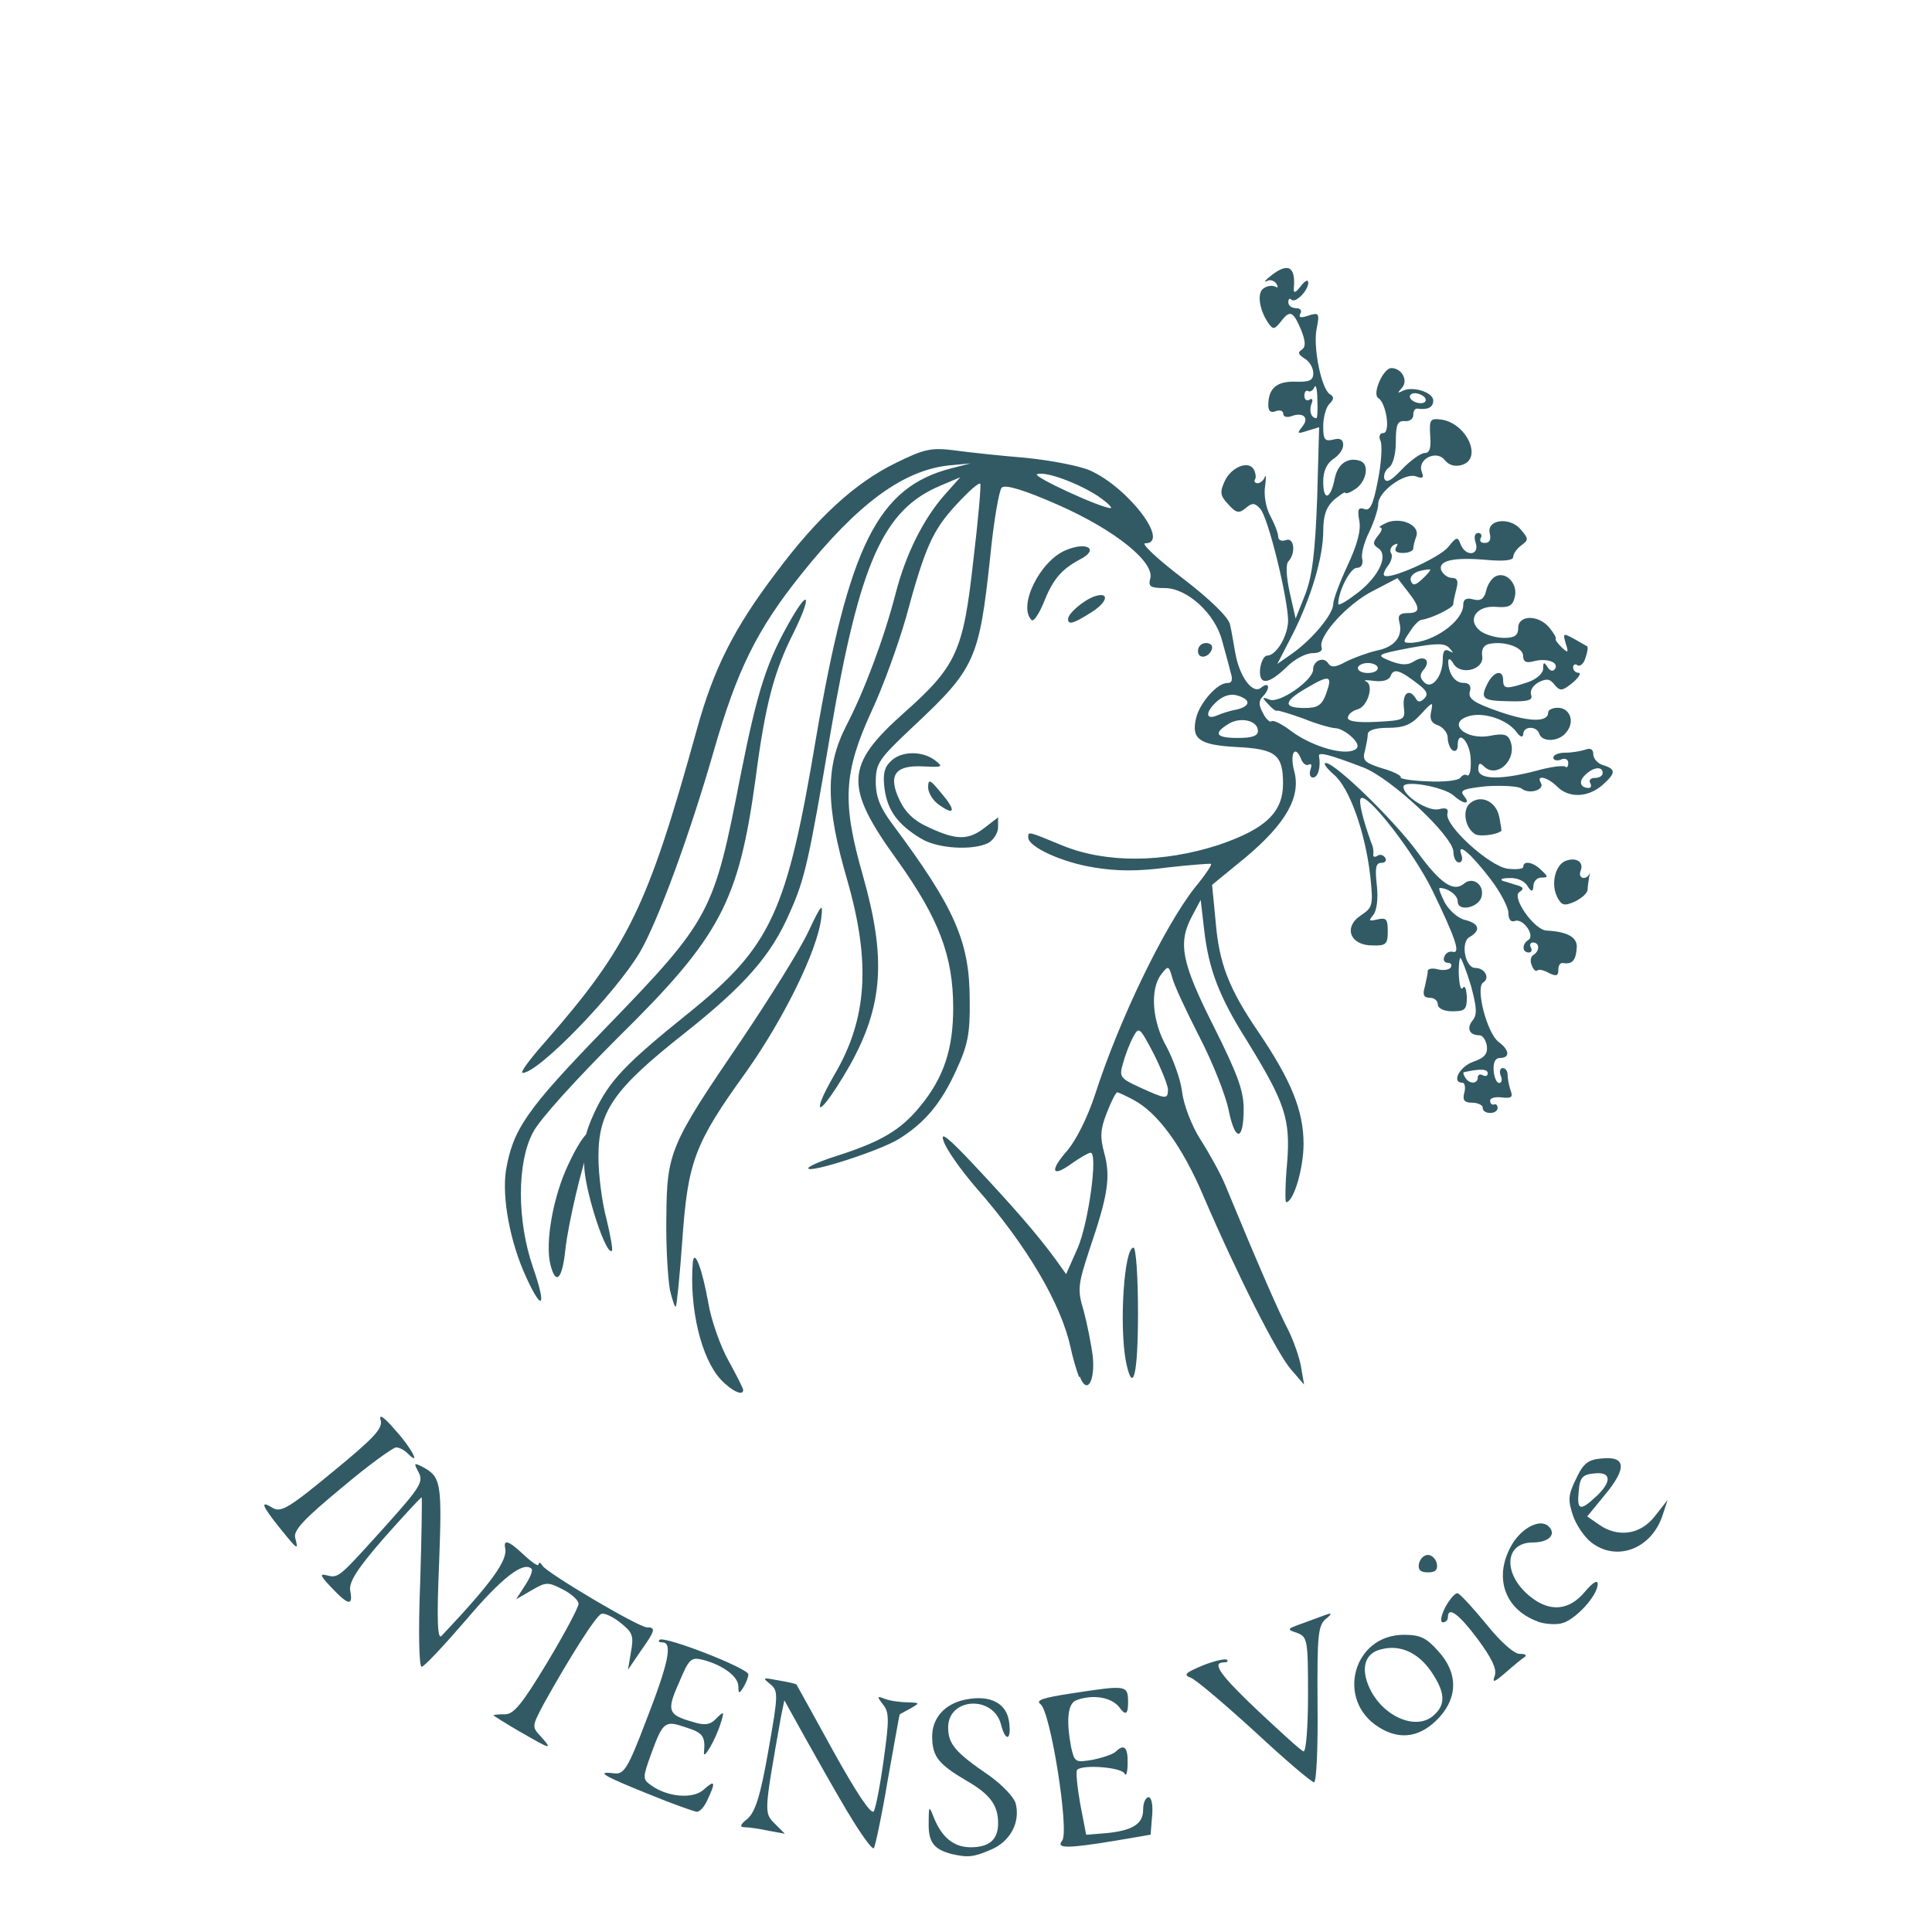 <svg width="129" height="129" viewBox="0 0 129 129" fill="none" xmlns="http://www.w3.org/2000/svg">
<path d="M63.477 123.773C62.343 123.471 61.974 122.973 62.009 121.705C62.009 120.57 62.04 120.539 62.343 121.34C62.877 122.675 63.677 123.342 64.812 123.342C66.044 123.342 66.644 122.844 66.644 121.74C66.644 120.539 66.111 119.805 64.54 118.902C62.672 117.804 62.272 117.301 62.24 116.033C62.205 114.73 63.077 113.729 64.54 113.467C66.142 113.164 67.209 113.733 67.378 114.97C67.547 116.202 67.147 116.336 66.844 115.17C66.346 113.169 63.308 113.338 63.308 115.339C63.308 116.442 63.775 117.007 66.079 118.573C66.916 119.174 67.712 120.01 67.814 120.406C68.148 121.674 67.449 122.977 66.146 123.511C64.981 124.009 64.642 124.045 63.477 123.778V123.773Z" fill="#325A64"/>
<path d="M56.641 121.069C55.805 119.668 54.506 117.368 53.741 115.998L52.371 113.529L52.139 114.663C51.005 121.069 51.005 121.033 51.739 121.772L52.406 122.439L51.303 122.239C50.703 122.105 50 122.007 49.737 122.007C49.368 122.007 49.404 121.838 49.906 121.442C50.44 120.975 50.774 119.908 51.307 116.87C51.975 113.102 51.975 112.897 51.41 112.435C50.876 111.999 50.943 111.999 51.975 112.199C52.611 112.301 53.14 112.435 53.176 112.466C53.176 112.466 54.31 114.499 55.645 116.936C57.179 119.703 58.18 121.207 58.345 120.94C58.478 120.704 58.781 119.138 59.012 117.434C59.377 114.832 59.377 114.298 58.945 113.796C58.545 113.262 58.545 113.226 59.079 113.431C59.412 113.564 60.111 113.662 60.582 113.662C61.418 113.693 61.45 113.693 60.813 114.063C60.449 114.263 60.115 114.432 60.079 114.463C60.044 114.494 59.71 116.465 59.279 118.831C58.878 121.233 58.443 123.271 58.345 123.4C58.247 123.533 57.477 122.465 56.645 121.064L56.641 121.069Z" fill="#325A64"/>
<path d="M70.918 122.901C71.416 122.301 70.149 114.294 69.481 113.796C69.117 113.529 69.615 113.36 71.586 113.062C75.287 112.497 75.322 112.497 75.322 113.729C75.322 114.441 75.144 114.552 74.788 114.063C74.29 113.329 72.987 113.097 71.853 113.529C71.287 113.765 71.185 114.863 71.519 116.665C71.755 117.666 71.786 117.697 72.956 117.501C73.623 117.368 74.29 117.137 74.49 116.967C75.055 116.398 75.327 116.665 75.291 117.768C75.291 118.333 75.189 118.636 75.091 118.435C74.922 117.999 72.288 117.799 71.924 118.169C71.821 118.271 71.924 119.272 72.124 120.437L72.524 122.506L73.828 122.403C75.598 122.234 76.327 121.803 76.327 120.837C76.327 120.37 76.496 120.001 76.692 120.001C76.888 120.001 76.995 120.535 76.928 121.233L76.826 122.501L74.49 122.901C71.256 123.435 70.487 123.435 70.923 122.901H70.918Z" fill="#325A64"/>
<path d="M43.327 119.801C40.257 118.564 39.759 118.266 40.96 118.4C41.658 118.502 41.894 118.168 43.162 114.832C44.63 111.06 44.932 109.663 44.23 109.663C44.029 109.663 43.927 109.597 44.029 109.494C44.332 109.192 49.968 111.394 49.968 111.799C49.968 111.999 49.799 112.399 49.634 112.666C49.367 113.102 49.301 113.102 49.301 112.599C49.301 111.932 48.233 111.162 46.934 110.829C46.133 110.629 46 110.762 45.333 112.363C44.496 114.232 44.599 114.499 46.236 114.966C47.072 115.233 47.437 115.166 47.837 114.73C48.335 114.232 48.371 114.263 48.14 114.997C47.806 116.131 46.938 117.599 47.005 116.999C47.108 115.931 46.938 115.695 45.773 115.33C44.407 114.863 44.27 114.93 43.469 117.132C42.904 118.698 42.904 118.8 43.469 119.2C44.572 120.001 46.271 120.135 46.974 119.503C47.744 118.805 47.81 118.969 47.241 120.17C47.041 120.637 46.707 121.006 46.507 120.971C46.307 120.94 44.87 120.437 43.34 119.805L43.327 119.801Z" fill="#325A64"/>
<path d="M83.796 115.633C81.795 113.8 79.86 112.163 79.526 112.03C78.992 111.83 79.126 111.696 80.327 111.194C81.096 110.891 81.83 110.726 81.928 110.829C82.026 110.931 81.928 110.998 81.728 110.998C80.86 110.998 81.461 111.834 84.032 114.267C85.536 115.669 86.87 116.901 87.035 116.936C87.204 117.003 87.337 115.299 87.337 113.2C87.337 109.499 87.306 109.299 86.603 109.027C85.9 108.796 85.936 108.76 86.87 108.427C87.404 108.227 88.138 107.96 88.507 107.826C88.931 107.672 88.953 107.749 88.574 108.057C88.009 108.493 87.942 109.058 87.973 113.765C88.004 116.634 87.906 119 87.737 119C87.568 119 85.802 117.497 83.801 115.633H83.796Z" fill="#325A64"/>
<path d="M34.724 115.633C33.754 115.064 32.953 114.565 32.953 114.53C32.953 114.494 33.287 114.463 33.687 114.463C34.288 114.494 34.853 113.796 36.525 111.025C37.691 109.09 38.629 107.324 38.629 107.088C38.629 106.852 38.162 106.421 37.562 106.118C36.592 105.62 36.459 105.62 35.493 106.185L34.461 106.785L35.062 105.851C35.395 105.353 35.596 104.85 35.493 104.752C34.96 104.219 33.492 105.353 31.125 108.155C29.657 109.855 28.323 111.291 28.154 111.291C27.985 111.323 27.922 108.987 28.056 105.651C28.154 102.546 28.189 99.979 28.154 99.979C28.087 99.979 26.953 101.212 25.618 102.715C23.817 104.784 23.283 105.651 23.385 106.22C23.585 107.257 23.252 107.19 22.148 106.02C21.383 105.22 21.312 105.05 21.815 105.184C22.616 105.384 22.616 105.353 25.721 101.914C28.056 99.312 28.287 98.943 27.953 98.311C27.62 97.68 27.62 97.644 28.22 97.947C29.453 98.614 29.519 99.014 29.319 104.383C29.15 108.32 29.221 109.521 29.488 109.223C32.855 105.655 33.928 104.152 33.727 103.351C33.615 102.794 33.959 102.883 34.759 103.618C35.427 104.254 35.96 104.65 35.96 104.454C35.96 104.285 36.094 104.321 36.227 104.552C36.561 105.05 42.633 108.658 43.198 108.658C43.798 108.658 43.767 108.858 42.766 110.259L41.93 111.492L42.13 110.291C42.33 109.223 42.233 108.987 41.432 108.356C40.934 107.955 40.364 107.688 40.164 107.755C39.799 107.853 37.962 110.789 36.294 113.791C35.525 115.259 35.493 115.295 36.125 115.962C36.926 116.861 36.792 116.83 34.724 115.628V115.633Z" fill="#325A64"/>
<path d="M95.807 114.463C96.541 113.765 96.474 112.96 95.571 111.625C94.704 110.357 93.503 109.792 92.235 110.122C91.203 110.353 90.869 111.256 91.337 112.457C92.137 114.556 94.606 115.691 95.807 114.459V114.463ZM92.07 115.33C89.17 113.529 90.336 109.156 93.739 109.156C94.842 109.156 95.242 109.356 96.043 110.259C97.346 111.692 97.346 113.293 96.109 114.663C94.873 115.998 93.507 116.229 92.07 115.33Z" fill="#325A64"/>
<path d="M99.811 111.861C99.945 111.429 99.611 110.726 98.677 109.459C97.409 107.759 96.675 107.221 96.675 107.991C96.675 108.191 96.506 108.324 96.342 108.324C96.142 108.324 96.208 107.888 96.511 107.292C96.813 106.759 97.178 106.323 97.347 106.389C97.516 106.456 98.379 107.39 99.282 108.493C100.247 109.694 101.15 110.464 101.484 110.428C101.818 110.428 101.951 110.495 101.818 110.629C101.649 110.726 101.084 111.194 100.55 111.661C99.749 112.359 99.616 112.395 99.816 111.861H99.811Z" fill="#325A64"/>
<path d="M102.644 108.258C100.406 107.421 99.708 105.22 100.976 103.089C101.674 101.955 102.875 101.385 103.409 101.923C103.943 102.457 103.409 102.991 102.341 102.991C100.406 102.991 100.34 105.162 102.208 106.63C103.511 107.662 104.779 107.528 105.811 106.296C106.345 105.66 106.679 105.46 106.679 105.762C106.679 106.563 105.113 108.231 104.241 108.396C103.809 108.498 103.075 108.431 102.64 108.262L102.644 108.258Z" fill="#325A64"/>
<path d="M94.74 104.423C94.806 104.09 95.073 103.823 95.34 103.823C95.607 103.823 95.874 104.09 95.941 104.423C96.007 104.824 95.838 104.988 95.34 104.988C94.842 104.988 94.673 104.819 94.74 104.423Z" fill="#325A64"/>
<path d="M106.581 99.917C107.648 98.916 107.582 98.249 106.447 98.382C105.678 98.449 105.478 98.649 105.411 99.584C105.277 100.851 105.513 100.918 106.576 99.917H106.581ZM106.247 102.986C105.78 102.622 105.215 101.785 105.015 101.154C104.681 100.153 104.713 99.788 105.246 98.716C105.713 97.715 106.047 97.448 106.95 97.382C108.551 97.213 108.649 98.018 107.181 99.784L105.98 101.252L106.745 101.785C108.013 102.684 109.517 102.484 110.482 101.252L111.349 100.148L110.985 101.252C110.215 103.454 107.915 104.285 106.247 102.986Z" fill="#325A64"/>
<path d="M18.674 102.017C17.473 100.513 17.34 100.149 18.207 100.682C18.741 101.016 19.306 100.682 22.21 98.28C24.977 96.012 25.578 95.376 25.413 94.811C25.28 94.375 25.645 94.61 26.383 95.478C27.482 96.679 28.149 97.978 27.219 97.044C26.983 96.812 26.65 96.643 26.45 96.643C26.249 96.643 24.581 97.844 22.811 99.343C20.311 101.412 19.577 102.181 19.71 102.68C19.942 103.547 19.88 103.516 18.674 102.012V102.017Z" fill="#325A64"/>
<path d="M36.751 84.444C36.387 82.976 36.92 79.907 37.952 77.74C38.486 76.575 39.087 75.636 39.318 75.636C39.518 75.636 39.585 75.868 39.452 76.237C38.851 77.803 37.948 81.673 37.752 83.408C37.552 85.409 37.116 85.876 36.751 84.44V84.444Z" fill="#325A64"/>
<path d="M48.125 92.11C46.822 90.709 46.021 87.373 46.257 84.304C46.355 83.303 46.893 84.74 47.289 86.973C47.489 88.174 48.125 89.944 48.654 90.874C49.188 91.844 49.624 92.707 49.624 92.809C49.624 93.245 48.855 92.876 48.121 92.11H48.125Z" fill="#325A64"/>
<path d="M95.166 26.587C95.063 26.418 94.73 26.254 94.467 26.254C94.205 26.254 94.067 26.423 94.165 26.587C94.267 26.788 94.601 26.921 94.863 26.921C95.126 26.921 95.263 26.788 95.166 26.587ZM87.959 26.69C87.959 25.987 87.857 25.622 87.759 25.853C87.692 26.053 87.492 26.187 87.359 26.12C87.225 26.022 87.092 26.151 87.092 26.423C87.092 26.694 87.261 26.788 87.426 26.69C87.626 26.556 87.692 26.69 87.559 26.988C87.394 27.455 87.559 27.922 87.893 27.922C87.959 27.922 87.995 27.357 87.959 26.69ZM73.316 33.126C71.981 32.259 69.846 31.458 69.246 31.658C68.876 31.792 73.449 33.896 74.147 33.927C74.317 33.927 73.947 33.562 73.311 33.126H73.316ZM95.499 38.033C95.499 37.997 95.166 38.033 94.765 38.131C94.329 38.264 94.129 38.531 94.196 38.767C94.329 39.131 94.498 39.1 94.965 38.664C95.299 38.366 95.53 38.064 95.499 38.033ZM91.998 44.603C91.998 44.434 91.696 44.269 91.331 44.269C90.966 44.269 90.664 44.438 90.664 44.603C90.664 44.803 90.966 44.936 91.331 44.936C91.696 44.936 91.998 44.803 91.998 44.603ZM96.335 44.002C96.335 43.468 96.469 43.304 96.771 43.468C97.069 43.638 97.069 43.602 96.771 43.268C96.469 42.935 95.935 42.935 94.102 43.268C91.865 43.704 91.865 43.735 92.835 44.136C93.533 44.403 93.969 44.438 94.4 44.167C95.103 43.7 95.566 44.1 95.068 44.701C94.77 45.034 94.801 45.266 95.103 45.568C95.602 46.066 96.335 45.168 96.335 43.998V44.002ZM88.56 46.271C88.996 45.07 88.76 45.039 87.194 45.968C85.691 46.836 85.66 47.272 87.096 47.272C87.995 47.272 88.262 47.103 88.564 46.271H88.56ZM82.59 47.374C83.524 47.138 83.524 46.707 82.621 46.44C82.186 46.306 81.718 46.44 81.287 46.805C80.486 47.503 80.451 48.108 81.256 47.775C81.554 47.641 82.154 47.441 82.59 47.374ZM93.733 47.205C93.635 46.271 94.102 45.937 94.534 46.636C94.667 46.903 94.836 46.903 95.103 46.636C95.37 46.369 95.272 46.138 94.801 45.768C93.498 44.736 93.066 44.603 92.866 45.101C92.768 45.404 92.368 45.537 91.767 45.466C91.269 45.399 90.998 45.399 91.198 45.497C91.767 45.697 91.331 47.201 90.633 47.365C90.299 47.463 89.997 47.699 89.997 47.93C89.997 48.161 90.633 48.264 91.932 48.197C93.8 48.095 93.831 48.064 93.733 47.196V47.205ZM83.992 48.806C83.992 48.108 82.826 47.837 82.021 48.339C80.989 48.975 81.185 49.273 82.657 49.273C83.591 49.273 83.992 49.14 83.992 48.806ZM97.501 51.943C97.634 51.742 97.835 51.676 97.968 51.773C98.137 51.84 98.235 51.373 98.199 50.706C98.168 49.54 97.332 48.637 97.332 49.772C97.332 50.074 97.198 50.208 96.998 50.105C96.829 50.003 96.665 49.607 96.665 49.269C96.665 48.931 96.362 48.571 96.028 48.433C95.597 48.299 95.428 48.032 95.561 47.499C95.695 46.831 95.664 46.831 94.863 47.699C94.227 48.397 93.729 48.597 92.661 48.597C91.825 48.597 91.327 48.766 91.327 49.033C91.327 49.233 91.224 49.767 91.126 50.168C90.957 50.768 91.126 50.937 92.292 51.302C93.026 51.502 93.595 51.8 93.524 51.903C93.457 52 94.258 52.134 95.326 52.169C96.429 52.236 97.394 52.103 97.496 51.938L97.501 51.943ZM106.175 52.276C106.073 52.107 106.206 51.943 106.478 51.943C106.78 51.943 107.011 51.809 107.011 51.609C107.011 51.142 106.375 51.209 105.846 51.742C105.379 52.174 105.512 52.61 106.077 52.61C106.242 52.61 106.277 52.476 106.179 52.276H106.175ZM77.986 72.729C77.955 72.396 77.519 71.328 77.017 70.327C76.082 68.561 76.047 68.526 75.651 69.26C75.42 69.691 75.117 70.492 74.984 70.994C74.717 71.897 74.784 71.995 76.087 72.596C77.853 73.397 77.986 73.432 77.986 72.729ZM72.048 91.946C71.879 91.51 71.616 90.611 71.483 89.975C70.847 87.039 68.547 83.138 65.144 79.268C64.143 78.103 63.174 76.733 63.009 76.199C62.742 75.501 63.276 75.901 65.113 77.867C67.613 80.536 69.285 82.44 70.518 84.139L71.185 85.073L71.954 83.338C72.688 81.639 73.32 76.969 72.822 76.969C72.688 76.969 72.155 77.271 71.59 77.667C70.22 78.668 70.055 78.201 71.256 76.831C71.857 76.132 72.622 74.598 73.124 73.063C74.726 68.09 77.728 61.889 79.766 59.282C80.433 58.481 80.931 57.748 80.864 57.681C80.798 57.65 79.499 57.748 77.995 57.916C76.06 58.183 74.557 58.183 73.022 57.916C70.922 57.583 68.654 56.551 68.654 55.915C68.654 55.514 68.587 55.479 70.922 56.449C73.858 57.65 77.662 57.614 81.363 56.417C84.499 55.35 85.668 54.247 85.668 52.312C85.668 50.377 85.17 50.008 82.564 49.879C80.064 49.745 79.53 49.345 79.864 47.944C80.099 46.943 81.265 45.608 81.932 45.608C82.266 45.608 82.332 45.408 82.163 44.874C82.061 44.438 81.799 43.504 81.598 42.77C81.131 40.969 79.263 39.265 77.764 39.265C76.83 39.265 76.661 39.163 76.794 38.664C77.159 37.566 74.459 35.395 70.687 33.727C68.418 32.726 67.119 32.326 66.883 32.561C66.714 32.73 66.35 34.794 66.118 37.165C65.384 44.007 65.118 44.638 61.012 48.477C58.676 50.679 58.476 50.946 58.476 52.214C58.476 53.215 58.779 53.949 59.579 55.016C63.752 60.621 64.748 62.854 64.748 66.795C64.779 69.028 64.615 69.798 63.845 71.466C62.844 73.668 61.746 74.971 60.042 76.034C58.774 76.835 53.97 78.37 53.97 78.005C53.97 77.871 54.837 77.507 55.905 77.169C58.805 76.234 60.14 75.469 61.443 73.864C63.009 71.964 63.645 70.06 63.645 67.293C63.645 63.824 62.675 61.319 59.944 57.485C56.341 52.512 56.408 51.115 60.344 47.61C63.881 44.474 64.317 43.473 64.984 37.468C65.318 34.701 65.518 32.366 65.451 32.299C65.349 32.201 64.65 32.833 63.85 33.7C62.284 35.399 61.781 36.467 60.482 41.271C59.984 43.006 58.979 45.808 58.214 47.445C56.314 51.582 56.212 53.553 57.613 58.455C59.179 63.962 58.979 67.129 56.746 71.132C55.509 73.303 54.41 74.7 54.842 73.468C54.975 73.103 55.376 72.333 55.709 71.768C57.911 68.032 58.147 64.26 56.577 58.788C55.109 53.753 55.109 51.182 56.51 48.446C57.711 46.142 59.046 42.574 59.815 39.572C60.482 37.001 61.648 34.665 63.049 33.068L64.117 31.867L62.782 32.432C58.979 34.034 57.413 37.539 55.474 48.811C54.006 57.516 53.739 58.686 52.738 60.924C51.501 63.793 49.735 65.794 45.696 68.997C40.959 72.734 39.958 74.202 39.958 77.24C39.958 78.405 40.189 80.273 40.492 81.377C40.759 82.48 40.928 83.445 40.857 83.512C40.492 83.877 39.188 79.944 39.024 78.107C38.89 76.408 39.024 75.741 39.691 74.273C40.692 72.169 41.662 71.106 46.066 67.569C51.501 63.166 52.538 60.897 54.473 49.354C56.675 36.409 58.61 32.539 63.512 31.271L64.815 30.938L63.414 31.071C60.344 31.374 57.275 33.607 53.472 38.38C50.536 42.05 49.202 44.75 47.636 50.221C46.034 55.79 43.935 61.497 42.734 63.566C41.097 66.333 35.959 71.639 34.896 71.639C34.696 71.639 35.363 70.741 36.364 69.607C41.938 63.237 43.236 60.599 46.506 48.789C47.64 44.652 49.006 41.947 51.813 38.246C54.548 34.576 57.084 32.241 59.82 30.907C61.719 29.973 62.186 29.875 63.721 30.07C64.69 30.204 66.857 30.435 68.494 30.569C70.162 30.738 72.061 31.102 72.764 31.405C75.331 32.539 78.169 36.276 76.465 36.276C76.162 36.276 77.301 37.343 78.965 38.611C80.798 40.012 82.065 41.249 82.132 41.716C82.23 42.116 82.363 42.948 82.466 43.517C82.733 45.154 83.631 46.387 84.201 45.919C84.77 45.452 84.837 45.986 84.303 46.52C84.036 46.787 84.036 47.089 84.334 47.623C84.534 48.024 84.801 48.259 84.899 48.157C85.001 48.059 85.566 48.326 86.136 48.758C87.439 49.758 89.472 50.395 90.308 50.123C90.753 49.99 90.753 49.701 90.308 49.256C89.974 48.922 89.441 48.62 89.174 48.62C88.907 48.62 87.942 48.353 87.039 47.983C86.104 47.65 85.339 47.419 85.273 47.45C85.206 47.516 84.939 47.316 84.672 47.014C84.236 46.547 84.272 46.516 84.774 46.716C85.442 46.983 87.675 45.412 87.675 44.714C87.675 44.114 88.373 43.811 88.675 44.278C88.876 44.581 89.143 44.581 89.877 44.176C90.41 43.909 91.344 43.575 91.909 43.442C93.111 43.211 93.68 42.508 93.444 41.574C93.311 41.106 93.444 40.937 93.978 40.937C94.845 40.937 94.876 40.604 93.978 39.469L93.311 38.602L91.709 39.438C90.01 40.275 88.008 42.472 88.24 43.211C88.342 43.442 88.106 43.611 87.639 43.611C87.203 43.611 86.438 44.011 85.94 44.509C84.672 45.746 84.036 45.777 84.138 44.643C84.205 44.176 84.405 43.775 84.605 43.775C85.206 43.775 85.971 42.508 86.007 41.471C86.007 40.003 84.672 34.496 84.138 33.963C83.773 33.562 83.605 33.562 83.169 33.931C82.733 34.296 82.532 34.265 82.003 33.664C81.469 33.1 81.438 32.864 81.772 32.13C82.203 31.196 83.338 30.729 83.707 31.329C83.84 31.565 83.876 31.863 83.809 31.996C83.707 32.13 83.778 32.263 83.978 32.263C84.147 32.263 84.379 32.063 84.445 31.863C84.543 31.627 84.543 31.894 84.476 32.428C84.374 32.993 84.507 33.865 84.81 34.43C85.112 34.995 85.344 35.595 85.344 35.831C85.344 36.067 85.575 36.164 85.842 36.067C86.407 35.831 86.54 36.903 86.042 37.468C85.842 37.637 85.873 38.438 86.109 39.536L86.509 41.302L87.145 39.701C87.612 38.5 87.813 36.93 87.946 33.295L88.079 28.527L87.314 28.758C86.616 28.989 86.58 28.958 86.95 28.491C87.448 27.891 87.016 27.49 86.216 27.793C85.913 27.895 85.682 27.824 85.682 27.624C85.682 27.424 85.451 27.357 85.184 27.455C84.85 27.588 84.685 27.455 84.685 27.054C84.685 25.92 85.25 25.453 86.487 25.484C87.457 25.52 87.688 25.386 87.688 24.919C87.688 24.555 87.421 24.119 87.123 23.95C86.687 23.683 86.625 23.518 86.923 23.349C87.19 23.149 87.19 22.815 86.856 21.979C86.322 20.747 86.122 20.68 85.491 21.512C85.09 22.01 84.992 22.01 84.69 21.579C84.054 20.644 83.92 19.51 84.387 19.243C84.623 19.074 84.957 19.043 85.157 19.141C85.326 19.243 85.357 19.177 85.224 18.941C85.09 18.741 84.792 18.638 84.588 18.772C84.356 18.874 84.49 18.705 84.823 18.438C85.989 17.504 86.523 17.771 86.389 19.239C86.358 19.604 86.491 19.572 86.856 19.105C87.123 18.741 87.354 18.638 87.354 18.874C87.354 19.408 86.487 20.275 86.22 20.008C86.122 19.875 86.02 19.973 86.02 20.177C86.02 20.409 86.251 20.578 86.554 20.578C86.821 20.578 86.954 20.747 86.821 20.942C86.687 21.209 86.852 21.245 87.354 21.076C88.053 20.845 88.124 20.907 87.919 21.912C87.652 23.144 88.222 25.947 88.787 26.316C89.085 26.485 89.085 26.65 88.751 26.983C88.551 27.183 88.351 27.851 88.351 28.451C88.351 29.354 88.453 29.483 89.018 29.354C89.485 29.221 89.685 29.354 89.685 29.719C89.685 30.021 89.383 30.417 89.018 30.653C88.582 30.956 88.351 31.454 88.351 32.188C88.351 33.487 88.849 33.353 89.12 31.952C89.32 30.951 90.019 30.484 90.855 30.787C91.491 31.053 91.189 32.29 90.388 32.721C90.086 32.922 89.823 32.988 89.823 32.891C89.792 32.824 89.458 33.06 89.054 33.389C88.555 33.856 88.355 34.421 88.355 35.422C88.355 37.192 87.555 39.892 86.287 42.397L85.286 44.331L86.287 43.633C87.652 42.663 89.022 40.995 89.022 40.328C89.022 40.03 89.458 38.86 89.992 37.726C90.628 36.36 90.891 35.39 90.757 34.754C90.624 34.02 90.691 33.856 91.091 33.985C91.46 34.154 91.692 33.718 91.994 32.117C92.225 31.018 92.296 29.812 92.194 29.479C92.025 29.145 92.127 28.914 92.363 28.914C92.861 28.914 92.563 26.912 92.029 26.578C91.594 26.311 92.363 24.577 92.897 24.577C93.595 24.577 94.062 25.413 93.595 25.911C93.297 26.245 93.297 26.276 93.631 26.111C94.263 25.747 95.699 26.178 95.699 26.747C95.699 27.215 95.299 27.384 94.632 27.281C94.463 27.281 94.365 27.45 94.365 27.717C94.365 27.984 94.098 28.149 93.8 28.117C93.302 28.086 93.199 28.353 93.199 29.519C93.199 30.355 92.999 31.053 92.732 31.218C92.501 31.387 92.368 31.716 92.43 31.952C92.563 32.286 92.897 32.085 93.595 31.351C94.165 30.751 94.863 30.248 95.13 30.248C95.464 30.248 95.561 29.915 95.495 29.083C95.428 28.015 95.495 27.917 96.229 28.015C97.928 28.247 99.031 30.649 97.594 31.049C97.127 31.182 96.727 31.049 96.46 30.715C95.926 30.017 94.627 30.649 94.925 31.48C95.09 31.916 94.992 31.979 94.561 31.814C93.827 31.516 92.025 32.815 92.025 33.647C92.025 33.98 91.758 34.812 91.425 35.515C91.091 36.182 90.86 37.019 90.957 37.317C91.024 37.686 90.891 37.917 90.588 37.917C90.157 37.917 89.356 39.483 89.356 40.319C89.356 40.488 89.957 40.119 90.691 39.554C92.159 38.389 92.724 37.019 91.994 36.583C91.66 36.351 91.66 36.218 91.994 35.782C92.261 35.479 92.328 35.248 92.163 35.217C91.994 35.217 92.194 35.084 92.63 34.883C93.595 34.519 94.832 35.084 94.565 35.818C94.467 36.084 94.365 36.454 94.365 36.618C94.365 36.783 94.062 36.921 93.666 36.921C93.231 36.921 93.066 36.787 93.231 36.52C93.364 36.285 93.333 36.253 93.061 36.387C92.861 36.52 92.759 36.787 92.892 36.952C92.995 37.121 92.892 37.521 92.661 37.788C92.461 38.055 92.328 38.357 92.425 38.424C92.728 38.758 96.095 37.259 96.696 36.525C97.261 35.822 97.332 35.822 97.532 36.356C97.866 37.192 98.8 37.09 98.533 36.253C98.4 35.853 98.466 35.586 98.702 35.586C98.902 35.586 98.969 35.755 98.871 35.92C98.769 36.12 98.871 36.253 99.138 36.253C99.472 36.253 99.569 36.022 99.472 35.617C99.236 34.683 100.806 34.483 101.54 35.35C102.074 35.982 102.074 36.049 101.571 36.418C101.269 36.649 101.037 36.983 101.037 37.188C101.037 37.419 100.401 37.486 99.302 37.388C97.065 37.188 95.997 37.419 96.233 38.086C96.367 38.353 96.669 38.584 96.931 38.584C97.301 38.584 97.399 38.785 97.234 39.354C97.136 39.754 97.034 40.19 97.034 40.355C97.034 40.586 95.53 41.32 94.899 41.387C94.73 41.418 94.4 41.752 94.134 42.187C93.666 42.855 93.666 42.921 94.134 42.921C95.668 42.921 97.701 41.485 97.701 40.386C97.701 40.021 97.901 39.888 98.368 40.021C98.867 40.155 99.102 39.986 99.236 39.421C99.338 38.985 99.636 38.553 99.934 38.451C100.637 38.184 101.371 39.051 101.135 39.888C101.002 40.453 100.735 40.586 99.934 40.524C98.6 40.39 97.901 41.391 98.835 42.125C99.2 42.392 99.903 42.592 100.437 42.592C101.14 42.592 101.371 42.423 101.371 41.925C101.371 41.058 102.705 41.026 103.439 41.894C103.742 42.259 103.938 42.592 103.875 42.659C103.809 42.694 104.009 42.961 104.276 43.228C104.712 43.629 104.743 43.593 104.543 42.961C104.342 42.263 104.373 42.263 105.107 42.659C105.508 42.895 105.939 43.126 105.975 43.157C106.042 43.193 106.006 43.526 105.873 43.891C105.77 44.291 105.508 44.527 105.339 44.425C105.17 44.291 105.036 44.394 105.036 44.558C105.036 44.758 105.205 44.923 105.401 44.923C105.597 44.923 105.432 45.226 105.001 45.59C104.302 46.155 104.164 46.155 103.8 45.724C103.497 45.323 103.266 45.288 102.732 45.555C102.367 45.755 102.132 46.12 102.234 46.391C102.367 46.756 102.034 46.858 100.73 46.822C98.964 46.791 98.795 46.654 99.365 45.555C99.801 44.785 100.366 44.718 100.366 45.421C100.366 46.022 100.597 46.022 102.003 45.555C102.603 45.355 103.035 44.954 103.035 44.652C103.035 44.185 103.101 44.185 103.337 44.554C103.506 44.821 103.702 44.856 103.835 44.652C104.102 44.22 103.266 43.918 102.398 44.154C101.9 44.287 101.7 44.189 101.7 43.789C101.7 43.224 100.468 42.788 99.467 42.988C99.067 43.055 98.898 43.357 98.969 43.824C99.102 44.727 97.501 45.128 97.034 44.291C96.865 43.989 96.7 43.927 96.7 44.158C96.7 44.959 97.136 45.595 97.701 45.595C98.101 45.595 98.266 45.795 98.137 46.195C98.035 46.662 98.404 46.929 100.139 47.53C102.172 48.228 103.373 48.228 103.373 47.561C103.373 47.392 103.675 47.258 104.009 47.258C104.809 47.258 105.174 48.157 104.609 48.86C104.142 49.527 102.977 49.594 102.777 48.993C102.612 48.459 101.709 48.459 101.709 49.029C101.678 49.26 101.509 49.229 101.242 48.86C100.641 48.059 99.142 47.556 98.173 47.792C96.536 48.193 97.772 49.46 99.507 49.127C100.374 48.958 100.673 49.029 100.842 49.46C101.34 50.728 99.939 52.032 99.071 51.16C98.804 50.893 98.706 50.959 98.706 51.36C98.706 52.058 100.174 52.094 102.608 51.458C103.542 51.191 104.409 51.093 104.511 51.191C104.609 51.289 104.712 51.191 104.712 50.955C104.712 50.688 104.48 50.59 104.213 50.724C103.946 50.822 103.715 50.755 103.715 50.59C103.715 50.39 104.08 50.257 104.516 50.257C104.952 50.257 105.548 50.154 105.85 50.056C106.184 49.923 106.384 50.025 106.384 50.359C106.384 50.657 106.687 50.991 107.051 51.093C107.919 51.36 107.888 51.627 106.985 52.427C106.015 53.264 104.747 53.295 103.982 52.53C103.346 51.894 102.545 51.693 102.879 52.263C103.181 52.73 102.109 53.063 101.611 52.663C101.411 52.494 100.343 52.432 99.276 52.494C97.71 52.663 97.443 52.761 97.741 53.13C98.239 53.731 97.741 53.731 97.074 53.13C96.407 52.53 93.707 52.063 93.707 52.53C93.707 53.161 95.375 54.198 96.073 54.033C96.54 53.9 96.74 53.998 96.642 54.331C96.473 55.132 99.409 57.801 100.646 58.001C101.211 58.068 101.713 58.037 101.713 57.868C101.713 57.432 102.381 57.565 102.914 58.099C103.382 58.535 103.382 58.597 102.914 58.597C102.612 58.597 102.381 58.864 102.381 59.198C102.36 59.553 102.238 59.553 102.016 59.198C101.816 58.828 101.318 58.597 100.779 58.628C100.281 58.628 100.112 58.731 100.379 58.828C100.646 58.895 101.113 59.064 101.38 59.131C101.745 59.264 101.745 59.367 101.447 59.567C100.913 59.901 102.416 62.067 103.248 62.133C104.651 62.202 105.328 62.58 105.281 63.268C105.214 64.166 104.983 64.402 104.316 64.3C104.147 64.3 104.049 64.5 104.049 64.767C104.049 65.167 103.915 65.203 103.413 64.967C103.079 64.767 102.714 64.7 102.648 64.798C102.545 64.9 102.381 64.731 102.278 64.464C102.145 64.162 102.212 63.864 102.381 63.766C102.817 63.499 102.817 62.93 102.35 62.93C102.18 62.93 102.114 63.099 102.216 63.263C102.318 63.464 102.247 63.597 102.083 63.597C101.616 63.597 101.616 63.032 102.051 62.761C102.519 62.458 101.687 61.293 101.153 61.493C100.886 61.595 100.717 61.395 100.717 60.959C100.717 60.594 100.183 59.558 99.516 58.691C98.213 56.987 97.247 56.155 97.581 57.089C97.683 57.356 97.612 57.587 97.412 57.587C97.212 57.587 97.047 57.254 97.047 56.889C97.047 55.857 92.91 51.983 91.042 51.249C88.773 50.381 88.008 50.181 88.071 50.479C88.204 51.213 88.004 51.916 87.67 51.916C87.47 51.916 87.403 51.684 87.501 51.382C87.599 51.115 87.568 50.946 87.399 51.048C87.23 51.146 87.034 51.017 86.901 50.746C86.5 49.678 86.1 50.248 86.403 51.444C86.901 53.179 85.869 54.981 83.169 57.249L80.931 59.082L81.167 61.52C81.398 64.322 82.034 65.99 84.036 68.926C86.207 72.129 87.039 74.162 87.039 76.368C87.039 78.036 86.371 80.269 85.873 80.269C85.806 80.269 85.806 79.104 85.94 77.667C86.176 74.7 85.806 73.632 83.24 69.46C81.407 66.559 80.704 64.722 80.402 62.089L80.17 60.087L79.601 61.155C78.636 62.956 78.867 64.224 81.038 68.53C82.604 71.666 83.04 72.8 83.04 74.037C83.04 76.208 82.475 76.27 82.039 74.135C81.838 73.134 80.971 70.932 80.068 69.197C79.201 67.494 78.369 65.728 78.267 65.261C78.035 64.46 78 64.46 77.533 65.06C76.763 66.061 76.932 68.228 77.897 69.9C78.333 70.736 78.832 72.071 78.929 72.903C79.032 73.77 79.566 75.171 80.166 76.106C80.766 77.04 81.501 78.374 81.803 79.108C84.005 84.446 85.406 87.649 86.007 88.783C86.371 89.517 86.772 90.651 86.874 91.283L87.074 92.448L86.207 91.448C85.273 90.38 82.639 85.176 80.371 79.904C78.934 76.501 77.266 74.264 75.669 73.432C75.171 73.165 74.668 72.934 74.601 72.934C74.503 72.934 74.201 73.534 73.903 74.299C73.471 75.403 73.436 75.901 73.734 77C74.17 78.601 73.969 79.838 72.764 83.374C71.963 85.807 71.928 86.11 72.364 87.542C72.595 88.409 72.862 89.775 72.964 90.545C73.133 92.279 72.564 93.147 72.097 91.91L72.048 91.946Z" fill="#325A64"/>
<path d="M75.185 90.945C74.718 88.543 75.051 83.303 75.683 83.303C75.852 83.303 75.985 85.273 75.985 87.64C75.985 91.777 75.652 93.178 75.185 90.945Z" fill="#325A64"/>
<path d="M44.728 86.105C44.594 85.371 44.461 83.236 44.492 81.301C44.523 76.933 44.728 76.461 49.429 69.558C51.364 66.689 53.433 63.383 53.967 62.218C54.865 60.314 54.968 60.247 54.834 61.315C54.567 63.486 52.334 68.019 49.83 71.559C46.36 76.364 45.929 77.565 45.559 82.8C45.39 85.167 45.19 87.168 45.123 87.24C45.057 87.306 44.892 86.804 44.723 86.105H44.728Z" fill="#325A64"/>
<path d="M35.114 85.238C34.047 82.903 33.513 79.967 33.78 78.165C34.247 75.398 35.145 74.095 40.421 68.655C47.494 61.346 47.658 60.981 49.46 51.707C50.594 46.035 51.195 44.167 52.827 41.329C54.064 39.194 54.162 39.861 52.996 42.232C51.693 44.798 51.097 47.036 50.461 51.907C49.327 60.216 48.126 62.516 41.253 69.286C38.451 72.089 36.013 74.758 35.581 75.625C34.514 77.627 34.514 81.497 35.581 84.602C36.516 87.271 36.218 87.671 35.114 85.238Z" fill="#325A64"/>
<path d="M98.671 71.929C98.671 71.76 98.84 71.693 99.004 71.795C99.205 71.897 99.338 71.826 99.338 71.662C99.338 71.359 98.773 71.359 97.737 71.595C97.67 71.626 97.737 71.795 97.839 71.96C98.106 72.396 98.675 72.396 98.675 71.929H98.671ZM99.004 73.962C99.004 73.793 98.671 73.628 98.306 73.628C97.772 73.628 97.639 73.459 97.772 72.961C97.87 72.596 97.803 72.293 97.639 72.293C96.905 72.293 97.439 71.226 98.373 70.892C99.142 70.625 99.343 70.358 99.276 69.825C99.209 69.46 99.009 69.126 98.778 69.126C98.11 69.126 97.91 68.659 98.311 68.156C98.644 67.756 98.613 67.289 98.208 65.79C97.906 64.789 97.572 63.957 97.51 63.957C97.448 63.957 97.376 64.491 97.407 65.123C97.443 65.79 97.541 66.155 97.674 65.959C97.808 65.763 97.906 66.026 97.941 66.56C97.941 67.396 97.839 67.525 96.972 67.525C96.402 67.525 96.002 67.325 96.002 67.058C96.002 66.822 95.771 66.622 95.468 66.622C95.068 66.622 94.97 66.422 95.135 65.888C95.232 65.452 95.335 64.985 95.335 64.82C95.335 64.687 95.637 64.62 96.002 64.722C96.367 64.82 96.771 64.754 96.869 64.589C96.972 64.42 96.869 64.287 96.669 64.287C96.438 64.287 96.335 64.086 96.438 63.886C96.504 63.65 96.771 63.486 97.003 63.553C97.537 63.686 97.203 62.685 95.637 59.447C94.4 56.911 91.269 52.877 90.864 53.308C90.695 53.477 90.998 54.709 91.562 56.28C91.696 56.547 91.727 56.916 91.696 57.049C91.665 57.218 91.798 57.249 91.963 57.147C92.132 57.014 92.363 57.08 92.497 57.281C92.599 57.45 92.497 57.614 92.23 57.614C91.865 57.614 91.798 57.948 91.932 59.118C92.03 60.016 91.932 60.786 91.696 61.088C91.362 61.489 91.394 61.52 91.963 61.391C92.563 61.257 92.661 61.355 92.661 62.191C92.661 63.028 92.559 63.161 91.629 63.126C90.126 63.126 89.694 61.893 90.86 61.124C91.66 60.59 91.696 60.456 91.496 58.522C91.162 55.554 90.095 52.583 89.058 51.716C88.56 51.28 88.324 50.946 88.524 50.946C89.16 50.946 93.097 54.781 94.663 56.92C96.198 59.02 97.065 59.589 97.768 58.989C98.333 58.522 99.102 59.055 98.933 59.825C98.8 60.594 97.332 60.928 97.332 60.19C97.332 59.758 96.665 59.291 96.131 59.291C96.029 59.291 96.198 59.727 96.465 60.261C96.767 60.795 97.363 61.328 97.83 61.426C98.764 61.658 98.898 62.125 98.133 62.561C97.496 62.894 97.83 64.629 98.497 64.629C99.165 64.629 99.498 65.327 99.031 65.599C98.497 65.963 99.298 69.002 100.063 69.571C100.797 70.105 100.833 70.639 100.165 70.639C99.832 70.639 99.698 70.941 99.73 71.475C99.765 71.942 99.93 72.311 100.099 72.311C100.268 72.311 100.33 72.08 100.197 71.813C100.099 71.546 100.165 71.315 100.33 71.315C100.53 71.315 100.664 71.515 100.664 71.782C100.664 72.049 100.766 72.516 100.864 72.814C101.033 73.25 100.931 73.348 100.299 73.281C99.863 73.214 99.498 73.312 99.498 73.481C99.498 73.681 99.6 73.784 99.765 73.748C99.899 73.681 99.996 73.815 99.996 73.979C99.996 74.18 99.765 74.313 99.498 74.313C99.231 74.313 99 74.18 99 73.979L99.004 73.962Z" fill="#325A64"/>
<path d="M103.973 59.883C103.537 59.046 103.84 57.748 104.538 57.481C105.237 57.214 105.775 57.547 105.539 58.148C105.339 58.615 105.842 58.815 106.109 58.384C106.175 58.215 106.175 58.317 106.109 58.553C106.073 58.82 106.006 59.184 106.006 59.389C106.006 59.62 105.641 59.954 105.17 60.19C104.436 60.523 104.271 60.456 103.969 59.892L103.973 59.883Z" fill="#325A64"/>
<path d="M61.469 55.977C59.934 55.043 59.267 54.109 59.067 52.708C58.934 51.738 59.032 51.24 59.468 50.839C60.135 50.141 61.572 50.105 62.439 50.773C63.004 51.209 62.937 51.24 61.638 51.173C59.739 51.075 59.272 51.773 60.072 53.442C60.473 54.278 61.073 54.843 62.074 55.274C63.876 56.111 64.676 56.111 65.775 55.243L66.642 54.576V55.243C66.642 55.608 66.34 56.079 66.006 56.275C64.974 56.809 62.572 56.675 61.469 55.973V55.977Z" fill="#325A64"/>
<path d="M98.471 55.679C97.804 55.248 97.635 54.078 98.138 53.646C98.872 53.01 99.904 53.513 100.108 54.549C100.206 55.047 100.277 55.483 100.242 55.483C99.908 55.75 98.774 55.884 98.476 55.684L98.471 55.679Z" fill="#325A64"/>
<path d="M62.707 53.744C62.306 53.477 61.973 52.943 61.973 52.579C61.973 51.978 62.106 52.045 62.84 52.943C63.841 54.109 63.774 54.509 62.707 53.744Z" fill="#325A64"/>
<path d="M79.988 43.468C79.988 43.166 80.22 42.935 80.522 42.935C80.825 42.935 80.989 43.104 80.922 43.335C80.722 43.936 79.988 44.038 79.988 43.468Z" fill="#325A64"/>
<path d="M68.877 41.4C67.943 40.466 69.447 37.428 71.181 36.729C72.618 36.129 73.419 36.698 72.085 37.365C70.848 38.033 70.283 38.7 69.647 40.333C69.344 41.035 69.011 41.533 68.877 41.4Z" fill="#325A64"/>
<path d="M71.314 41.333C71.314 40.969 72.315 40.101 73.049 39.83C74.117 39.465 73.983 40.199 72.849 40.897C71.648 41.663 71.314 41.734 71.314 41.329V41.333Z" fill="#325A64"/>
</svg>
